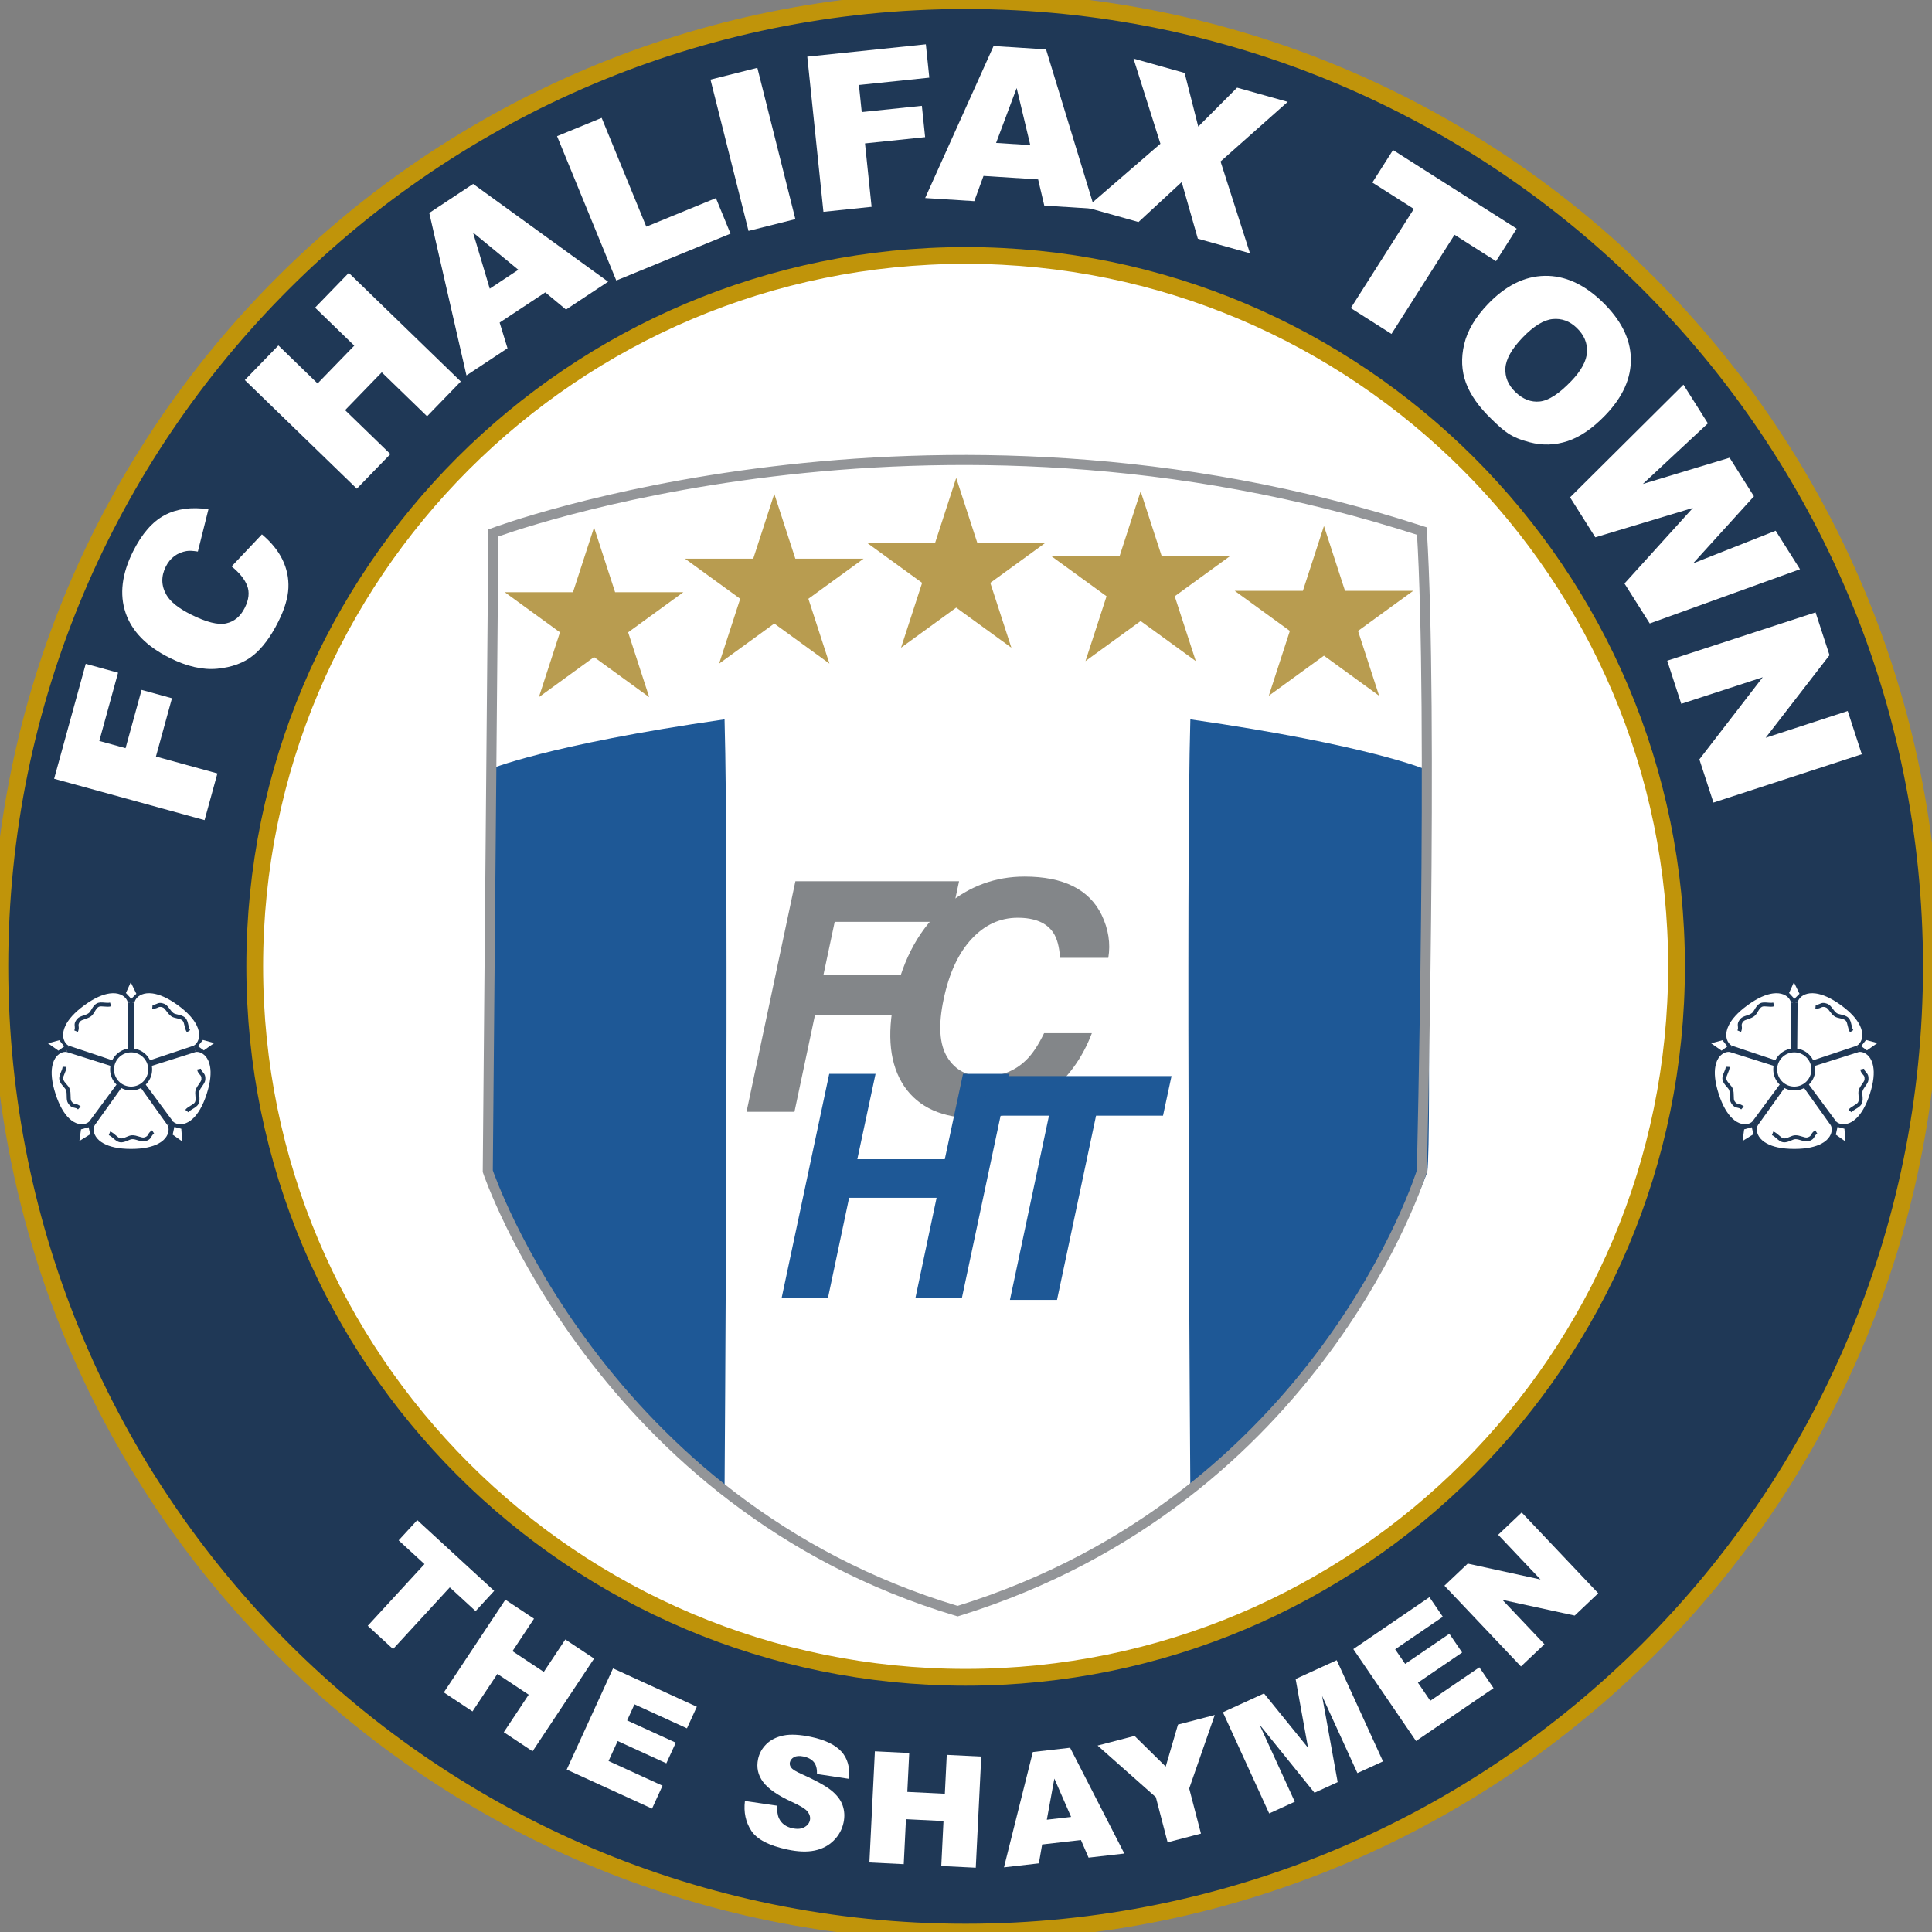 <svg xmlns="http://www.w3.org/2000/svg" viewBox="4.05 4.05 933.33 933.33"><rect x="4.05" y="4.05" width="933.33" height="933.33" fill="#808080" stroke="none"/><defs><clipPath id="a" clipPathUnits="userSpaceOnUse"><path d="M0 1080h1080V0H0Z"></path></clipPath></defs><g clip-path="url(#a)" transform="matrix(1.333 0 0 -1.333 -249.283 1190.717)"><path d="M0 0c0 169.367-137.299 306.666-306.666 306.666S-613.332 169.367-613.332 0s137.299-306.666 306.666-306.666S0-169.367 0 0" style="fill:#fff;fill-opacity:1;fill-rule:nonzero;stroke:none" transform="translate(847.65 543.016)"></path><path d="M0 0c-142.288 0-257.638 115.349-257.638 257.639 0 142.289 115.35 257.639 257.638 257.639 142.289 0 257.639-115.35 257.639-257.639S142.289 0 0 0m0 607.639c-193.299 0-349.999-156.7-349.999-350 0-193.299 156.7-350 349.999-350s350 156.701 350 350c0 193.3-156.7 350-350 350" style="fill:#1f3856;fill-opacity:1;fill-rule:nonzero;stroke:none" transform="translate(540 282.361)"></path><path d="M0 0c-142.288 0-257.638 115.349-257.638 257.639 0 142.289 115.35 257.639 257.638 257.639 142.289 0 257.639-115.35 257.639-257.639S142.289 0 0 0Zm0 607.639c-193.299 0-349.999-156.7-349.999-350 0-193.299 156.7-350 349.999-350s350 156.701 350 350c0 193.3-156.7 350-350 350z" style="fill:none;stroke:#c0940a;stroke-width:6.076;stroke-linecap:butt;stroke-linejoin:miter;stroke-miterlimit:10;stroke-dasharray:none;stroke-opacity:1" transform="translate(540 282.361)"></path><path d="m0 0 27.886-25.641-6.74-7.332-9.356 8.604-20.557-22.359-9.175 8.435L2.616-15.935l-9.358 8.604z" style="fill:#fff;fill-opacity:1;fill-rule:nonzero;stroke:none" transform="translate(341.265 339.319)"></path><path d="m0 0 10.385-6.891L2.582-18.65l11.347-7.529 7.803 11.76 10.43-6.921L9.863-54.946l-10.43 6.92 9.021 13.594-11.349 7.53-9.019-13.595-10.384 6.891z" style="fill:#fff;fill-opacity:1;fill-rule:nonzero;stroke:none" transform="translate(373.194 310.482)"></path><path d="m0 0 30.369-13.9-3.583-7.829-19.012 8.701-2.668-5.829 17.637-8.071-3.425-7.48-17.635 8.072-3.309-7.23 19.563-8.953-3.802-8.306-30.92 14.152z" style="fill:#fff;fill-opacity:1;fill-rule:nonzero;stroke:none" transform="translate(412.218 285.583)"></path><path d="m0 0 11.754-1.728q-.222-2.906.622-4.631 1.377-2.796 4.876-3.535 2.612-.553 4.284.374 1.67.925 2.014 2.539.325 1.534-.765 3.03t-5.76 3.61Q9.385 3.16 6.601 6.87q-2.815 3.717-1.834 8.347.643 3.041 2.979 5.373 2.336 2.331 6.204 3.131 3.864.798 10.03-.506 7.563-1.602 10.937-5.254 3.375-3.654 2.83-9.949L26.111 9.771q.107 2.762-1.103 4.283-1.213 1.523-3.795 2.069-2.127.45-3.394-.224-1.268-.672-1.54-1.966-.201-.942.528-1.884.696-.962 3.785-2.319 7.628-3.414 10.713-5.909 3.087-2.495 4.108-5.439t.338-6.173q-.803-3.796-3.581-6.554t-6.895-3.616q-4.119-.859-9.852.355-10.067 2.132-13.122 6.828T0 0" style="fill:#fff;fill-opacity:1;fill-rule:nonzero;stroke:none" transform="translate(460.015 237.528)"></path><path d="m0 0 12.447-.615-.695-14.097 13.601-.67.696 14.094 12.502-.616-1.988-40.283-12.502.617.804 16.295-13.602.671-.804-16.294-12.447.615z" style="fill:#fff;fill-opacity:1;fill-rule:nonzero;stroke:none" transform="translate(507.112 255.531)"></path><path d="m0 0-6.075 13.897-2.724-14.906Zm3.563-8.369-14.057-1.613-1.195-6.839-12.642-1.45 10.463 41.797 13.506 1.549 19.653-38.341-12.965-1.487z" style="fill:#fff;fill-opacity:1;fill-rule:nonzero;stroke:none" transform="translate(578.225 231.747)"></path><path d="m0 0 13.395 3.494L24.691-7.622 29.136 7.6l13.324 3.475-9.258-26.639 4.264-16.345-12.088-3.152-4.263 16.345z" style="fill:#fff;fill-opacity:1;fill-rule:nonzero;stroke:none" transform="translate(587.822 257.614)"></path><path d="m0 0 14.905 6.817L30.861-12.87l-4.5 24.927 14.895 6.813 16.776-36.676-9.281-4.246L35.956 5.919l5.643-31.243-8.401-3.843L13.266-4.462l12.794-27.97-9.282-4.245z" style="fill:#fff;fill-opacity:1;fill-rule:nonzero;stroke:none" transform="translate(633.232 269.684)"></path><path d="m0 0 27.589 18.823 4.854-7.113L15.171-.075l3.611-5.294 16.023 10.93 4.637-6.795-16.023-10.931 4.481-6.567L45.673-6.608l5.147-7.545-28.091-19.164Z" style="fill:#fff;fill-opacity:1;fill-rule:nonzero;stroke:none" transform="translate(680.5 292.576)"></path><path d="m0 0 8.446 8.004 26.371-5.753L19.471 18.45l8.527 8.08L55.739-2.747l-8.528-8.08-26.195 5.686 15.231-16.075-8.508-8.06z" style="fill:#fff;fill-opacity:1;fill-rule:nonzero;stroke:none" transform="translate(713.518 315.56)"></path><path d="m0 0 11.454 41.653 11.715-3.222L16.368 13.7l9.521-2.618 5.809 21.124 11.008-3.027-5.809-21.124 22.277-6.127-4.653-16.921Z" style="fill:#fff;fill-opacity:1;fill-rule:nonzero;stroke:none" transform="translate(209.662 607.994)"></path><path d="m0 0 10.994 11.619q5.07-4.263 7.447-9.164 2.378-4.9 2.142-10.281t-3.639-12.176q-4.128-8.244-9.139-12.269T-5.138-37.07q-7.93-.774-17.341 3.938-12.545 6.282-15.941 16.33t2.717 22.257q4.784 9.552 11.384 13.085t15.931 2.181l-3.838-15.332q-2.674.432-4.141.175-2.449-.414-4.365-1.826-1.915-1.414-3.089-3.759-2.66-5.311.195-10.278 2.1-3.726 8.885-7.123 8.404-4.21 12.801-3.218 4.395.99 6.709 5.613 2.246 4.482.876 8.037Q4.276-3.435 0 0" style="fill:#fff;fill-opacity:1;fill-rule:nonzero;stroke:none" transform="translate(273.977 684.95)"></path><path d="m0 0 12.165 12.543L26.368-1.234l13.293 13.705-14.204 13.777 12.219 12.597L78.266-.523 66.047-13.12 49.628 2.804 36.335-10.901l16.419-15.924L40.59-39.368Z" style="fill:#fff;fill-opacity:1;fill-rule:nonzero;stroke:none" transform="translate(278.773 752.482)"></path><path d="m0 0-16.42 13.509 6.064-20.36zm9.769-8.197L-6.775-19.142l2.852-9.306-14.878-9.843-13.476 58.884 15.896 10.517L32.538-4.325 17.279-14.421z" style="fill:#fff;fill-opacity:1;fill-rule:nonzero;stroke:none" transform="translate(377.894 792.457)"></path><path d="m0 0 16.165 6.632 16.177-39.431 25.229 10.35 5.285-12.882-41.394-16.982z" style="fill:#fff;fill-opacity:1;fill-rule:nonzero;stroke:none" transform="translate(391.93 840.875)"></path><path d="m0 0 16.983 4.268 13.78-54.84L13.78-54.84Z" style="fill:#fff;fill-opacity:1;fill-rule:nonzero;stroke:none" transform="translate(447.534 861.38)"></path><path d="m0 0 42.968 4.471 1.257-12.085-25.512-2.655 1.022-9.82 21.79 2.267 1.182-11.356-21.79-2.267 2.39-22.98-17.455-1.817z" style="fill:#fff;fill-opacity:1;fill-rule:nonzero;stroke:none" transform="translate(482.613 869.697)"></path><path d="m0 0-4.941 20.681L-12.393.786Zm2.842-12.432-19.797 1.257-3.342-9.141-17.804 1.13 24.792 55.085 19.021-1.208 17.623-57.777-18.26 1.159z" style="fill:#fff;fill-opacity:1;fill-rule:nonzero;stroke:none" transform="translate(563.433 837.641)"></path><path d="m0 0 18.532-5.198 4.94-19.451L37.547-10.53l18.346-5.145-24.341-21.616 10.669-33.276-18.903 5.301-5.846 20.507L1.815-59.235l-18.792 5.27L9.76-30.859z" style="fill:#fff;fill-opacity:1;fill-rule:nonzero;stroke:none" transform="translate(600.833 868.993)"></path><path d="m0 0 44.819-28.497-7.491-11.783-15.038 9.562L-.557-66.652l-14.744 9.374L7.546-21.343l-15.038 9.56z" style="fill:#fff;fill-opacity:1;fill-rule:nonzero;stroke:none" transform="translate(694.892 835.851)"></path><path d="M0 0q-5.935-6.172-6.237-11.074-.3-4.902 3.649-8.699 4.057-3.903 8.822-3.401 4.764.501 11.341 7.34 5.535 5.754 5.768 10.642.232 4.887-3.743 8.711-3.81 3.663-8.71 3.185T0 0m-12.54 12.168q9.599 9.98 20.507 10.192 10.906.213 20.832-9.333Q38.972 3.241 39.224-7.515q.249-10.758-9.216-20.598-6.871-7.145-13.674-9.405-6.804-2.26-13.795-.432c-6.991 1.828-9.253 4.003-13.774 8.352q-6.896 6.631-9.3 13.172t-.641 13.995 8.636 14.599" style="fill:#fff;fill-opacity:1;fill-rule:nonzero;stroke:none" transform="translate(741.855 767.89)"></path><path d="m0 0 8.862-14.031-23.573-21.956 31.433 9.51 8.831-13.981L3.506-64.751l29.921 11.824 8.817-13.958-54.464-19.657-9.149 14.486L3.435-44.66-31.94-55.318l-9.15 14.487z" style="fill:#fff;fill-opacity:1;fill-rule:nonzero;stroke:none" transform="translate(800.141 750.814)"></path><path d="m0 0 5.057-15.513-23.145-29.937 29.742 9.695 5.105-15.659-53.761-17.524-5.104 15.659 22.956 29.755-29.518-9.622-5.093 15.622z" style="fill:#fff;fill-opacity:1;fill-rule:nonzero;stroke:none" transform="translate(848.021 668.3)"></path><path d="M0 0s20.66 8.912 85.475 18.229c1.62-55.903 0-279.919 0-279.919S25.521-213.889-.405-145.834C-2.025-132.06 0 0 0 0" style="fill:#1e5896;fill-opacity:1;fill-rule:nonzero;stroke:none" transform="translate(367.154 611.296)"></path><path d="M0 0s-20.66 8.912-85.474 18.229c-1.62-55.903 0-279.919 0-279.919s59.953 47.801 85.88 115.856C2.026-132.06 0 0 0 0" style="fill:#1e5896;fill-opacity:1;fill-rule:nonzero;stroke:none" transform="translate(706.915 611.296)"></path><path d="m0 0 7.636-23.5h24.709l-19.99-14.524 7.635-23.499L0-47l-19.99-14.523 7.635 23.499-19.99 14.524h24.709z" style="fill:#b89c50;fill-opacity:1;fill-rule:nonzero;stroke:none" transform="translate(405.334 699.092)"></path><path d="m0 0 7.636-23.5h24.709l-19.99-14.524 7.635-23.499L0-47l-19.99-14.523 7.636 23.499L-32.345-23.5h24.709z" style="fill:#b89c50;fill-opacity:1;fill-rule:nonzero;stroke:none" transform="translate(470.655 711.245)"></path><path d="m0 0 7.636-23.5h24.709L12.354-38.024l7.636-23.499L0-47l-19.99-14.523 7.636 23.499L-32.345-23.5h24.709z" style="fill:#b89c50;fill-opacity:1;fill-rule:nonzero;stroke:none" transform="translate(536.584 717.018)"></path><path d="m0 0 7.636-23.5h24.709L12.354-38.024l7.636-23.499L0-47l-19.99-14.523 7.636 23.499L-32.345-23.5h24.709z" style="fill:#b89c50;fill-opacity:1;fill-rule:nonzero;stroke:none" transform="translate(603.424 712.157)"></path><path d="m0 0 7.636-23.5h24.709L12.354-38.024l7.636-23.499L0-47l-19.99-14.523 7.635 23.499-19.99 14.524h24.709z" style="fill:#b89c50;fill-opacity:1;fill-rule:nonzero;stroke:none" transform="translate(669.86 699.598)"></path><path d="M0 0h59.314l-3.122-14.7H14.246L10.16-33.943h36.724l-3.065-14.53H7.095L-.341-83.55h-17.368z" style="fill:#838689;fill-opacity:1;fill-rule:nonzero;stroke:none" transform="translate(478.305 570.842)"></path><path d="M0 0q12.429 10.33 28.21 10.33 21.115 0 27.927-13.849 3.745-7.776 2.44-15.609H41.095q-.4 6.016-2.44 9.082-3.576 5.448-12.943 5.448-9.536 0-16.686-7.691-7.153-7.69-10.105-21.767Q-4.088-48.133.228-55.142q4.311-7.01 13.28-7.01 9.196 0 15.326 6.015 3.348 3.236 6.472 9.707h17.311q-5.164-13.68-16.319-22.25-11.153-8.571-25.739-8.571-18.052 0-25.941 11.58-7.832 11.635-3.519 31.898Q-14.248-11.863 0 0" style="fill:#838689;fill-opacity:1;fill-rule:nonzero;stroke:none" transform="translate(533.127 562.214)"></path><path d="m0 0 17.226 81.12h16.785l-6.604-30.93h31.699l6.605 30.93H82.55L65.325 0h-16.84l7.65 36.211h-31.7L16.785 0Z" style="fill:#1e5896;fill-opacity:1;fill-rule:nonzero;stroke:none" transform="translate(473.341 419.932)"></path><path d="m0 0-3.081-14.363h-24.27L-41.495-81.12h-17.06l14.143 66.757h-24.379L-65.71 0Z" style="fill:#1e5896;fill-opacity:1;fill-rule:nonzero;stroke:none" transform="translate(614.615 500.252)"></path><path d="M0 0s156.709 59.02 336.484.679c4.07-65.126 0-232.011 0-232.011s-36.633-118.72-168.242-159.424C38.668-352.088-2.035-231.332-2.035-231.332z" style="fill:none;stroke:#939598;stroke-width:3.646;stroke-linecap:butt;stroke-linejoin:miter;stroke-miterlimit:10;stroke-dasharray:none;stroke-opacity:1" transform="translate(368.855 697.09)"></path><path d="M0 0c1.313.089 5.674-.283 5.934-1.086.263-.807-3.048-3.667-4.161-4.366l-8.552-26.313c.49-1.22 1.489-5.48.799-5.978-.685-.499-4.426 1.764-5.43 2.61h-27.676c-1.004-.846-4.751-3.109-5.436-2.61-.687.498.309 4.758.801 5.978L-52.273-5.45c-1.112.697-4.423 3.557-4.16 4.364.262.811 4.624 1.175 5.931 1.086l22.392 16.265c.316 1.275 2.013 5.305 2.863 5.305.847 0 2.544-4.03 2.865-5.305z" style="fill:#1f3856;fill-opacity:1;fill-rule:evenodd;stroke:none" transform="translate(262.816 513.859)"></path><path d="m0 0-10.082-14.113c-1.483-2.758.265-9.603 13.85-9.603 13.579 0 15.331 6.845 13.847 9.603L7.533 0Z" style="fill:#fff;fill-opacity:1;fill-rule:evenodd;stroke:none" transform="translate(233.8 496.858)"></path><path d="m0 0-10.082-14.111-1.147.818L-1.149.819z" style="fill:#1f3856;fill-opacity:1;fill-rule:nonzero;stroke:none" transform="translate(234.375 496.448)"></path><path d="M0 0c-.221-.412-.351-.939-.351-1.54 0-.785.229-1.676.788-2.551.581-.907 1.505-1.791 2.882-2.53 2.128-1.149 5.307-1.942 9.908-1.942 4.592 0 7.772.793 9.9 1.938 1.381.74 2.307 1.627 2.883 2.534.564.875.794 1.766.794 2.553 0 .599-.133 1.126-.352 1.538l1.245.668c.328-.609.52-1.371.52-2.206 0-1.036-.298-2.194-1.01-3.316-.698-1.088-1.797-2.147-3.408-3.013-2.317-1.245-5.726-2.109-10.572-2.109-4.856 0-8.261.864-10.577 2.112-1.613.865-2.709 1.925-3.405 3.011-.717 1.121-1.013 2.279-1.013 3.313 0 .837.199 1.599.523 2.208z" style="fill:#1f3856;fill-opacity:1;fill-rule:nonzero;stroke:none" transform="translate(224.341 482.412)"></path><path d="m0 0-10.081 14.111 1.15.819L1.15.818Z" style="fill:#1f3856;fill-opacity:1;fill-rule:nonzero;stroke:none" transform="translate(250.84 482.337)"></path><path d="m0 0 10.307-13.948c2.165-2.264 9.215-2.712 13.411 10.203 4.198 12.918-1.769 16.7-4.851 16.136L2.326 7.164Z" style="fill:#fff;fill-opacity:1;fill-rule:evenodd;stroke:none" transform="translate(241.903 497.27)"></path><path d="m0 0 10.308-13.948-1.134-.837L-1.135-.836Z" style="fill:#1f3856;fill-opacity:1;fill-rule:nonzero;stroke:none" transform="translate(242.469 497.69)"></path><path d="M0 0c.322-.338.788-.628 1.356-.812.75-.243 1.67-.301 2.672-.036 1.034.269 2.163.875 3.297 1.959 1.749 1.67 3.488 4.45 4.905 8.819 1.425 4.383 1.652 7.66 1.216 10.038-.281 1.538-.836 2.689-1.518 3.514-.655.8-1.429 1.29-2.177 1.536-.569.184-1.116.222-1.572.137l-.258 1.389c.682.126 1.472.074 2.268-.184.981-.319 1.987-.959 2.826-1.982.824-.996 1.49-2.364 1.82-4.153.471-2.59.244-6.106-1.262-10.731C12.073 4.879 10.2 1.91 8.297.087c-1.318-1.262-2.66-1.976-3.914-2.3-1.286-.337-2.482-.26-3.463.06-.795.257-1.465.679-1.941 1.18z" style="fill:#1f3856;fill-opacity:1;fill-rule:nonzero;stroke:none" transform="translate(252.718 483.811)"></path><path d="m0 0-16.54-5.227-.426 1.35L-.428 1.349z" style="fill:#1f3856;fill-opacity:1;fill-rule:nonzero;stroke:none" transform="translate(260.983 508.987)"></path><path d="m0 0 16.448 5.491c2.824 1.36 5.428 7.926-5.555 15.911-10.988 7.982-16.429 3.474-16.848.367l-.142-17.34Z" style="fill:#fff;fill-opacity:1;fill-rule:evenodd;stroke:none" transform="translate(244.014 505.106)"></path><path d="m0 0 16.451 5.489.449-1.334L.447-1.339Z" style="fill:#1f3856;fill-opacity:1;fill-rule:nonzero;stroke:none" transform="translate(243.79 505.775)"></path><path d="M0 0c.423.198.842.553 1.192 1.037.462.634.795 1.49.858 2.529.062 1.073-.165 2.331-.842 3.739-1.051 2.185-3.157 4.693-6.871 7.396-3.719 2.703-6.762 3.927-9.161 4.252-1.548.211-2.821.038-3.822-.354-.965-.379-1.674-.962-2.134-1.602-.351-.484-.557-.988-.617-1.45l-1.402.19c.094.683.384 1.416.874 2.09.61.838 1.529 1.601 2.77 2.087 1.201.472 2.707.684 4.521.441 2.609-.356 5.874-1.659 9.8-4.513 3.925-2.852 6.172-5.553 7.314-7.924.793-1.649 1.061-3.147.985-4.436-.081-1.327-.519-2.435-1.131-3.273C1.844-.47 1.235-.976.615-1.272Z" style="fill:#1f3856;fill-opacity:1;fill-rule:nonzero;stroke:none" transform="translate(260.157 511.235)"></path><path d="m0 0-.138-17.339-1.415.011.138 17.342z" style="fill:#1f3856;fill-opacity:1;fill-rule:nonzero;stroke:none" transform="translate(238.765 526.87)"></path><path d="m0 0-.141 17.34c-.419 3.107-5.861 7.615-16.849-.368s-8.379-14.546-5.556-15.907l16.449-5.494z" style="fill:#fff;fill-opacity:1;fill-rule:evenodd;stroke:none" transform="translate(237.217 509.535)"></path><path d="m0 0-.141 17.339 1.416.014L1.413.011Z" style="fill:#1f3856;fill-opacity:1;fill-rule:nonzero;stroke:none" transform="translate(236.507 509.53)"></path><path d="M0 0c-.063.462-.271.966-.62 1.45-.462.64-1.175 1.223-2.139 1.602-.998.392-2.268.565-3.819.354-2.397-.325-5.437-1.549-9.155-4.252-3.72-2.703-5.829-5.215-6.877-7.396-.677-1.405-.905-2.666-.84-3.739.063-1.035.395-1.891.856-2.526.352-.485.771-.837 1.194-1.04l-.615-1.269c-.62.298-1.228.801-1.719 1.478-.609.84-1.05 1.95-1.128 3.273-.079 1.289.188 2.787.982 4.436 1.14 2.372 3.387 5.072 7.318 7.925 3.925 2.853 7.187 4.156 9.797 4.512 1.811.243 3.318.031 4.521-.441C-1.007 3.881-.084 3.118.522 2.28c.49-.674.783-1.406.875-2.09Z" style="fill:#1f3856;fill-opacity:1;fill-rule:nonzero;stroke:none" transform="translate(236.378 526.781)"></path><path d="m0 0 16.448-5.495-.446-1.339L-.449-1.338Z" style="fill:#1f3856;fill-opacity:1;fill-rule:nonzero;stroke:none" transform="translate(214.894 511.27)"></path><path d="m0 0-16.539 5.225c-3.082.564-9.05-3.216-4.853-16.134 4.196-12.917 11.248-12.468 13.411-10.202L2.328-7.166Z" style="fill:#fff;fill-opacity:1;fill-rule:evenodd;stroke:none" transform="translate(230.904 504.437)"></path><path d="m0 0-16.54 5.223.424 1.349L.424 1.351z" style="fill:#1f3856;fill-opacity:1;fill-rule:nonzero;stroke:none" transform="translate(230.693 503.764)"></path><path d="M0 0c-.458.084-1.007.046-1.575-.138-.748-.245-1.523-.736-2.18-1.535-.679-.825-1.234-1.976-1.513-3.515-.436-2.378-.209-5.655 1.213-10.03 1.421-4.376 3.159-7.157 4.905-8.826 1.134-1.084 2.264-1.69 3.297-1.957 1.005-.265 1.923-.207 2.67.034.568.187 1.034.476 1.356.812l1.023-.973c-.479-.497-1.145-.921-1.941-1.178-.982-.32-2.173-.397-3.46-.063-1.253.324-2.599 1.039-3.914 2.3-1.906 1.821-3.779 4.793-5.279 9.412-1.5 4.626-1.732 8.136-1.259 10.727.327 1.789.993 3.157 1.814 4.153C-3.998.246-2.992.885-2.012 1.205c.796.257 1.587.309 2.266.183z" style="fill:#1f3856;fill-opacity:1;fill-rule:nonzero;stroke:none" transform="translate(214.238 508.966)"></path><path d="m0 0 10.306 13.947 1.132-.835L1.132-.838Z" style="fill:#1f3856;fill-opacity:1;fill-rule:nonzero;stroke:none" transform="translate(222.357 483.744)"></path><path d="M0 0c-.84-.232-1.681-.156-2.493-.081-.769.068-1.511.134-1.971-.096-.607-.298-1.039-1.017-1.446-1.705-.381-.633-.749-1.244-1.291-1.671-.723-.563-1.568-.849-2.36-1.118-.699-.232-1.346-.451-1.634-.801v.007c-.671-.811-.622-1.24-.567-1.714.065-.565.135-1.17-.282-2.117l-1.291.565c.262.595.213 1.01.17 1.395-.092.784-.173 1.496.882 2.772.537.646 1.373.928 2.275 1.234.682.229 1.411.473 1.938.888.336.263.639.766.948 1.286.513.862 1.056 1.762 2.031 2.243.832.415 1.756.332 2.72.247.701-.064 1.426-.127 2.008.027z" style="fill:#1f3856;fill-opacity:1;fill-rule:nonzero;stroke:none" transform="translate(230.305 525.53)"></path><path d="M0 0c.804-.31 1.445-.87 2.068-1.412.574-.502 1.131-.984 1.65-1.078.667-.113 1.439.217 2.175.531.683.293 1.341.573 2.022.597h.003c.907.033 1.762-.234 2.563-.484.707-.22 1.363-.423 1.795-.315 1.019.26 1.227.636 1.462 1.044v.006c.282.493.582 1.026 1.473 1.549l.712-1.219c-.561-.327-.766-.691-.956-1.029v.004c-.387-.689-.741-1.316-2.347-1.725-.814-.209-1.651.054-2.558.338-.687.212-1.418.442-2.095.416h-.004.004-.004C7.53-2.794 7-3.019 6.442-3.255c-.917-.396-1.887-.81-2.961-.625-.904.155-1.608.769-2.342 1.407-.523.459-1.069.931-1.64 1.151Z" style="fill:#1f3856;fill-opacity:1;fill-rule:nonzero;stroke:none" transform="translate(229.978 480.158)"></path><path d="M0 0a6.9 6.9 0 0 1 6.898 6.902A6.9 6.9 0 0 1 0 13.805 6.903 6.903 0 1 1 0 0" style="fill:#fff;fill-opacity:1;fill-rule:evenodd;stroke:none" transform="translate(237.569 495.738)"></path><path d="M0 0a7.59 7.59 0 0 0-5.38 2.228 7.57 7.57 0 0 0-2.233 5.379c0 2.1.851 4.005 2.229 5.378A7.59 7.59 0 0 0 0 15.218a7.58 7.58 0 0 0 5.377-2.231 7.58 7.58 0 0 0 2.23-5.38 7.58 7.58 0 0 0-2.23-5.379A7.6 7.6 0 0 0 0 0m0 1.412c1.711 0 3.26.693 4.38 1.815a6.16 6.16 0 0 1 1.814 4.38 6.18 6.18 0 0 1-1.814 4.386A6.17 6.17 0 0 1 0 13.804a6.17 6.17 0 0 1-4.383-1.811 6.18 6.18 0 0 1-1.816-4.386 6.17 6.17 0 0 1 1.814-4.38A6.17 6.17 0 0 1 0 1.412" style="fill:#1f3856;fill-opacity:1;fill-rule:nonzero;stroke:none" transform="translate(237.569 495.034)"></path><path d="M0 0c-.044-.854-.38-1.64-.704-2.402-.301-.703-.591-1.381-.512-1.899v-.006c.094-.668.646-1.296 1.172-1.901.487-.557.959-1.095 1.194-1.742.311-.864.322-1.756.333-2.589.008-.743.016-1.429.251-1.802.561-.886.983-.972 1.449-1.064l.002-.004c.561-.113 1.159-.234 1.931-.923l-.942-1.051c-.49.435-.894.516-1.269.594l.001-.002c-.776.157-1.478.299-2.365 1.7-.45.712-.463 1.592-.471 2.542C.062-9.83.048-9.058-.177-8.43c-.146.4-.53.839-.929 1.296-.66.756-1.35 1.55-1.513 2.63v-.003c-.132.91.236 1.767.615 2.659.276.641.558 1.3.585 1.916z" style="fill:#1f3856;fill-opacity:1;fill-rule:nonzero;stroke:none" transform="translate(214.153 503.555)"></path><path d="M0 0c-.471.724-.661 1.552-.848 2.353-.167.746-.333 1.467-.701 1.84-.468.483-1.288.673-2.067.852-.727.164-1.423.324-1.99.705-.751.509-1.287 1.228-1.79 1.9-.442.593-.85 1.142-1.267 1.307-.98.388-1.367.208-1.8.017-.518-.238-1.075-.491-2.101-.391l.138 1.403c.649-.061 1.029.106 1.378.267.722.33 1.378.627 2.905.019.785-.312 1.31-1.019 1.881-1.779.428-.577.885-1.191 1.446-1.572.355-.237.923-.369 1.508-.503h.006c.976-.224 2.003-.457 2.766-1.241C.106 4.52.311 3.613.53 2.667c.158-.682.317-1.389.65-1.899Z" style="fill:#1f3856;fill-opacity:1;fill-rule:nonzero;stroke:none" transform="translate(257.77 516.132)"></path><path d="M0 0c.541.668 1.269 1.106 1.978 1.529.656.394 1.286.769 1.531 1.234l.005.002c.309.595.233 1.43.162 2.235-.065.73-.129 1.435.062 2.105.252.876.771 1.605 1.254 2.291.428.602.823 1.158.852 1.606.068 1.052-.222 1.369-.538 1.716-.39.422-.804.872-1.024 1.88l1.378.301c.139-.635.42-.939.68-1.222.536-.585 1.023-1.116.92-2.766-.054-.835-.566-1.556-1.118-2.333-.414-.584-.858-1.209-1.042-1.86-.116-.4-.063-.988-.011-1.599.087-.991.184-2.037-.327-3.011l.002.003C4.337 1.296 3.535.817 2.702.318 2.104-.04 1.481-.412 1.101-.885Z" style="fill:#1f3856;fill-opacity:1;fill-rule:nonzero;stroke:none" transform="translate(257.19 488.022)"></path><path d="m0 0-1.936 2.118 1.751 3.869 2.026-4.145Z" style="fill:#fff;fill-opacity:1;fill-rule:nonzero;stroke:none" transform="translate(237.615 528.235)"></path><path d="m0 0 1.789 2.241 4.096-1.123-3.777-2.651Z" style="fill:#fff;fill-opacity:1;fill-rule:nonzero;stroke:none" transform="translate(261.796 511.092)"></path><path d="m0 0-1.79 2.243-4.095-1.121 3.777-2.653Z" style="fill:#fff;fill-opacity:1;fill-rule:nonzero;stroke:none" transform="translate(213.324 510.998)"></path><path d="m0 0-2.766-.761-.581-4.207 3.924 2.43z" style="fill:#fff;fill-opacity:1;fill-rule:nonzero;stroke:none" transform="translate(222.169 481.7)"></path><path d="m0 0-.603-2.803 3.463-2.46-.342 4.602Z" style="fill:#fff;fill-opacity:1;fill-rule:nonzero;stroke:none" transform="translate(253.229 481.822)"></path><path d="M0 0c1.313.089 5.674-.283 5.934-1.086.263-.807-3.048-3.667-4.161-4.366l-8.552-26.313c.489-1.22 1.488-5.48.799-5.978-.685-.499-4.426 1.764-5.43 2.61h-27.676c-1.004-.846-4.752-3.109-5.435-2.61-.689.498.308 4.758.799 5.978L-52.274-5.45c-1.11.697-4.422 3.557-4.159 4.364.262.811 4.623 1.175 5.93 1.086l22.393 16.265c.315 1.275 2.012 5.305 2.862 5.305.848 0 2.545-4.03 2.865-5.305z" style="fill:#1f3856;fill-opacity:1;fill-rule:evenodd;stroke:none" transform="translate(865.56 513.859)"></path><path d="m0 0-10.083-14.113c-1.482-2.758.266-9.603 13.85-9.603 13.579 0 15.331 6.845 13.847 9.603L7.533 0Z" style="fill:#fff;fill-opacity:1;fill-rule:evenodd;stroke:none" transform="translate(836.546 496.858)"></path><path d="m0 0-10.083-14.111-1.146.818L-1.149.819z" style="fill:#1f3856;fill-opacity:1;fill-rule:nonzero;stroke:none" transform="translate(837.12 496.448)"></path><path d="M0 0c-.222-.412-.351-.939-.351-1.54 0-.785.229-1.676.788-2.551.581-.907 1.505-1.791 2.882-2.53 2.128-1.149 5.307-1.942 9.908-1.942 4.593 0 7.772.793 9.9 1.938 1.381.74 2.307 1.627 2.884 2.534.562.875.793 1.766.793 2.553 0 .599-.133 1.126-.352 1.538l1.244.668c.329-.609.521-1.371.521-2.206 0-1.036-.298-2.194-1.01-3.316-.698-1.088-1.797-2.147-3.408-3.013-2.317-1.245-5.725-2.109-10.572-2.109-4.857 0-8.262.864-10.577 2.112-1.613.865-2.709 1.925-3.405 3.011-.717 1.121-1.012 2.279-1.012 3.313 0 .837.198 1.599.522 2.208z" style="fill:#1f3856;fill-opacity:1;fill-rule:nonzero;stroke:none" transform="translate(827.086 482.412)"></path><path d="m0 0-10.081 14.111 1.152.819L1.151.818Z" style="fill:#1f3856;fill-opacity:1;fill-rule:nonzero;stroke:none" transform="translate(853.584 482.337)"></path><path d="m0 0 10.307-13.948c2.166-2.264 9.216-2.712 13.412 10.203 4.198 12.918-1.769 16.7-4.851 16.136L2.326 7.164Z" style="fill:#fff;fill-opacity:1;fill-rule:evenodd;stroke:none" transform="translate(844.647 497.27)"></path><path d="m0 0 10.308-13.948-1.134-.837L-1.136-.836Z" style="fill:#1f3856;fill-opacity:1;fill-rule:nonzero;stroke:none" transform="translate(845.215 497.69)"></path><path d="M0 0c.322-.338.788-.628 1.355-.812.75-.243 1.67-.301 2.673-.036 1.034.269 2.162.875 3.297 1.959 1.749 1.67 3.487 4.45 4.904 8.819 1.425 4.383 1.652 7.66 1.217 10.038-.282 1.538-.836 2.689-1.519 3.514-.655.8-1.429 1.29-2.176 1.536-.57.184-1.116.222-1.573.137l-.257 1.389c.681.126 1.471.074 2.268-.184.98-.319 1.988-.959 2.825-1.982.824-.996 1.491-2.364 1.821-4.153.47-2.59.243-6.106-1.263-10.731-1.5-4.615-3.373-7.584-5.275-9.407-1.319-1.262-2.661-1.976-3.915-2.3-1.286-.337-2.482-.26-3.462.06-.797.257-1.466.679-1.941 1.18z" style="fill:#1f3856;fill-opacity:1;fill-rule:nonzero;stroke:none" transform="translate(855.464 483.811)"></path><path d="m0 0-16.542-5.227-.424 1.35L-.428 1.349z" style="fill:#1f3856;fill-opacity:1;fill-rule:nonzero;stroke:none" transform="translate(863.729 508.987)"></path><path d="m0 0 16.449 5.491c2.822 1.36 5.427 7.926-5.557 15.911-10.987 7.982-16.428 3.474-16.847.367l-.143-17.34Z" style="fill:#fff;fill-opacity:1;fill-rule:evenodd;stroke:none" transform="translate(846.76 505.106)"></path><path d="m0 0 16.451 5.489.45-1.334L.448-1.339Z" style="fill:#1f3856;fill-opacity:1;fill-rule:nonzero;stroke:none" transform="translate(846.534 505.775)"></path><path d="M0 0c.422.198.841.553 1.191 1.037.463.634.796 1.49.857 2.529.063 1.073-.163 2.331-.84 3.739C.157 9.49-1.95 11.998-5.663 14.701c-3.72 2.703-6.763 3.927-9.162 4.252-1.548.211-2.82.038-3.822-.354-.964-.379-1.673-.962-2.134-1.602-.351-.484-.558-.988-.617-1.45l-1.403.19c.095.683.385 1.416.876 2.09.609.838 1.529 1.601 2.77 2.087 1.201.472 2.706.684 4.519.441 2.611-.356 5.875-1.659 9.801-4.513 3.926-2.852 6.173-5.553 7.314-7.924.794-1.649 1.061-3.147.986-4.436-.081-1.327-.519-2.435-1.132-3.273C1.844-.47 1.234-.976.615-1.272Z" style="fill:#1f3856;fill-opacity:1;fill-rule:nonzero;stroke:none" transform="translate(862.903 511.235)"></path><path d="m0 0-.138-17.339-1.414.011.137 17.342z" style="fill:#1f3856;fill-opacity:1;fill-rule:nonzero;stroke:none" transform="translate(841.51 526.87)"></path><path d="m0 0-.14 17.34c-.42 3.107-5.863 7.615-16.85-.368s-8.379-14.546-5.555-15.907l16.448-5.494z" style="fill:#fff;fill-opacity:1;fill-rule:evenodd;stroke:none" transform="translate(839.962 509.535)"></path><path d="m0 0-.14 17.339 1.415.014L1.413.011Z" style="fill:#1f3856;fill-opacity:1;fill-rule:nonzero;stroke:none" transform="translate(839.252 509.53)"></path><path d="M0 0c-.063.462-.272.966-.621 1.45-.461.64-1.175 1.223-2.138 1.602-.998.392-2.268.565-3.819.354-2.397-.325-5.437-1.549-9.155-4.252-3.72-2.703-5.83-5.215-6.877-7.396-.677-1.405-.904-2.666-.84-3.739.063-1.035.395-1.891.857-2.526.351-.485.77-.837 1.193-1.04l-.615-1.269c-.621.298-1.228.801-1.719 1.478-.608.84-1.05 1.95-1.128 3.273-.079 1.289.189 2.787.983 4.436 1.139 2.372 3.387 5.072 7.317 7.925 3.925 2.853 7.187 4.156 9.796 4.512 1.811.243 3.32.031 4.522-.441C-1.008 3.881-.084 3.118.522 2.28c.49-.674.782-1.406.875-2.09Z" style="fill:#1f3856;fill-opacity:1;fill-rule:nonzero;stroke:none" transform="translate(839.123 526.781)"></path><path d="m0 0 16.449-5.495-.446-1.339L-.449-1.338Z" style="fill:#1f3856;fill-opacity:1;fill-rule:nonzero;stroke:none" transform="translate(817.638 511.27)"></path><path d="m0 0-16.538 5.225c-3.082.564-9.049-3.216-4.853-16.134 4.197-12.917 11.247-12.468 13.411-10.202L2.328-7.166Z" style="fill:#fff;fill-opacity:1;fill-rule:evenodd;stroke:none" transform="translate(833.648 504.437)"></path><path d="m0 0-16.54 5.223.424 1.349L.424 1.351z" style="fill:#1f3856;fill-opacity:1;fill-rule:nonzero;stroke:none" transform="translate(833.438 503.764)"></path><path d="M0 0c-.457.084-1.006.046-1.575-.138-.746-.245-1.523-.736-2.18-1.535-.679-.825-1.234-1.976-1.512-3.515-.437-2.378-.209-5.655 1.213-10.03 1.42-4.376 3.159-7.157 4.904-8.826 1.134-1.084 2.264-1.69 3.298-1.957 1.005-.265 1.922-.207 2.669.034.568.187 1.035.476 1.356.812l1.023-.973c-.478-.497-1.145-.921-1.94-1.178-.983-.32-2.174-.397-3.461-.063-1.253.324-2.599 1.039-3.914 2.3-1.906 1.821-3.778 4.793-5.279 9.412-1.5 4.626-1.732 8.136-1.258 10.727.327 1.789.993 3.157 1.814 4.153C-3.997.246-2.991.885-2.01 1.205c.795.257 1.585.309 2.264.183z" style="fill:#1f3856;fill-opacity:1;fill-rule:nonzero;stroke:none" transform="translate(816.983 508.966)"></path><path d="m0 0 10.306 13.947 1.132-.835L1.132-.838Z" style="fill:#1f3856;fill-opacity:1;fill-rule:nonzero;stroke:none" transform="translate(825.102 483.744)"></path><path d="M0 0c-.839-.232-1.68-.156-2.492-.081-.769.068-1.511.134-1.97-.096-.608-.298-1.04-1.017-1.447-1.705-.381-.633-.749-1.244-1.292-1.671-.722-.563-1.567-.849-2.36-1.118-.698-.232-1.346-.451-1.633-.801v.007c-.671-.811-.622-1.24-.567-1.714.064-.565.135-1.17-.282-2.117l-1.292.565c.263.595.214 1.01.171 1.395-.092.784-.173 1.496.882 2.772.536.646 1.373.928 2.275 1.234.681.229 1.41.473 1.938.888.336.263.639.766.948 1.286.513.862 1.055 1.762 2.03 2.243.833.415 1.756.332 2.72.247.701-.064 1.426-.127 2.008.027z" style="fill:#1f3856;fill-opacity:1;fill-rule:nonzero;stroke:none" transform="translate(833.05 525.53)"></path><path d="M0 0c.803-.31 1.444-.87 2.069-1.412.573-.502 1.129-.984 1.649-1.078.667-.113 1.439.217 2.174.531.684.293 1.341.573 2.023.597h.003c.907.033 1.763-.234 2.563-.484.707-.22 1.362-.423 1.795-.315 1.018.26 1.227.636 1.461 1.044v.006c.283.493.584 1.026 1.474 1.549l.712-1.219c-.561-.327-.766-.691-.956-1.029v.004c-.387-.689-.741-1.316-2.347-1.725-.815-.209-1.651.054-2.557.338-.689.212-1.42.442-2.096.416h-.004.004-.004c-.433-.017-.962-.242-1.521-.478-.917-.396-1.887-.81-2.961-.625-.904.155-1.608.769-2.343 1.407-.522.459-1.068.931-1.639 1.151Z" style="fill:#1f3856;fill-opacity:1;fill-rule:nonzero;stroke:none" transform="translate(832.723 480.158)"></path><path d="M0 0a6.9 6.9 0 0 1 6.898 6.902A6.9 6.9 0 0 1 0 13.805 6.903 6.903 0 1 1 0 0" style="fill:#fff;fill-opacity:1;fill-rule:evenodd;stroke:none" transform="translate(840.313 495.738)"></path><path d="M0 0a7.58 7.58 0 0 0-5.379 2.228 7.56 7.56 0 0 0-2.233 5.379c0 2.1.85 4.005 2.229 5.378A7.58 7.58 0 0 0 0 15.218a7.57 7.57 0 0 0 5.377-2.231 7.58 7.58 0 0 0 2.23-5.38 7.58 7.58 0 0 0-2.23-5.379A7.6 7.6 0 0 0 0 0m0 1.412c1.711 0 3.26.693 4.38 1.815a6.16 6.16 0 0 1 1.815 4.38 6.18 6.18 0 0 1-1.815 4.386A6.17 6.17 0 0 1 0 13.804a6.17 6.17 0 0 1-4.382-1.811 6.17 6.17 0 0 1-1.817-4.386c0-1.712.693-3.26 1.815-4.38A6.17 6.17 0 0 1 0 1.412" style="fill:#1f3856;fill-opacity:1;fill-rule:nonzero;stroke:none" transform="translate(840.313 495.034)"></path><path d="M0 0c-.044-.854-.38-1.64-.705-2.402-.3-.703-.59-1.381-.51-1.899v-.006c.094-.668.645-1.296 1.171-1.901.488-.557.959-1.095 1.194-1.742.311-.864.322-1.756.333-2.589.008-.743.016-1.429.252-1.802.56-.886.983-.972 1.448-1.064l.002-.004c.56-.113 1.159-.234 1.931-.923l-.942-1.051c-.49.435-.894.516-1.269.594l.001-.002c-.777.157-1.477.299-2.365 1.7-.451.712-.463 1.592-.471 2.542C.062-9.83.047-9.058-.177-8.43c-.146.4-.53.839-.929 1.296-.66.756-1.351 1.55-1.512 2.63v-.003c-.133.91.235 1.767.615 2.659.275.641.558 1.3.584 1.916z" style="fill:#1f3856;fill-opacity:1;fill-rule:nonzero;stroke:none" transform="translate(816.898 503.555)"></path><path d="M0 0c-.471.724-.66 1.552-.847 2.353-.168.746-.334 1.467-.702 1.84-.469.483-1.287.673-2.067.852-.726.164-1.423.324-1.99.705-.75.509-1.287 1.228-1.79 1.9-.442.593-.85 1.142-1.268 1.307-.98.388-1.367.208-1.799.017-.517-.238-1.075-.491-2.1-.391l.137 1.403c.649-.061 1.028.106 1.378.267.723.33 1.378.627 2.904.019.786-.312 1.31-1.019 1.882-1.779.428-.577.886-1.191 1.446-1.572.355-.237.923-.369 1.507-.503h.007c.976-.224 2.003-.457 2.766-1.241.642-.657.847-1.564 1.065-2.51.159-.682.318-1.389.651-1.899Z" style="fill:#1f3856;fill-opacity:1;fill-rule:nonzero;stroke:none" transform="translate(860.515 516.132)"></path><path d="M0 0c.541.668 1.27 1.106 1.978 1.529.657.394 1.286.769 1.53 1.234l.006.002c.309.595.233 1.43.163 2.235-.066.73-.131 1.435.061 2.105.252.876.772 1.605 1.254 2.291.427.602.823 1.158.852 1.606.069 1.052-.221 1.369-.539 1.716-.389.422-.803.872-1.023 1.88l1.378.301c.139-.635.42-.939.68-1.222.536-.585 1.023-1.116.921-2.766-.055-.835-.567-1.556-1.118-2.333-.416-.584-.859-1.209-1.043-1.86-.116-.4-.063-.988-.011-1.599.087-.991.184-2.037-.328-3.011l.003.003C4.336 1.296 3.534.817 2.701.318c-.598-.358-1.22-.73-1.6-1.203Z" style="fill:#1f3856;fill-opacity:1;fill-rule:nonzero;stroke:none" transform="translate(859.936 488.022)"></path><path d="m0 0-1.937 2.118 1.752 3.869 2.026-4.145Z" style="fill:#fff;fill-opacity:1;fill-rule:nonzero;stroke:none" transform="translate(840.36 528.235)"></path><path d="m0 0 1.789 2.241 4.096-1.123-3.776-2.651Z" style="fill:#fff;fill-opacity:1;fill-rule:nonzero;stroke:none" transform="translate(864.541 511.092)"></path><path d="m0 0-1.79 2.243-4.095-1.121 3.777-2.653Z" style="fill:#fff;fill-opacity:1;fill-rule:nonzero;stroke:none" transform="translate(816.07 510.998)"></path><path d="m0 0-2.765-.761-.582-4.207 3.924 2.43z" style="fill:#fff;fill-opacity:1;fill-rule:nonzero;stroke:none" transform="translate(824.913 481.7)"></path><path d="m0 0-.603-2.803 3.463-2.46-.342 4.602Z" style="fill:#fff;fill-opacity:1;fill-rule:nonzero;stroke:none" transform="translate(855.974 481.822)"></path></g></svg>